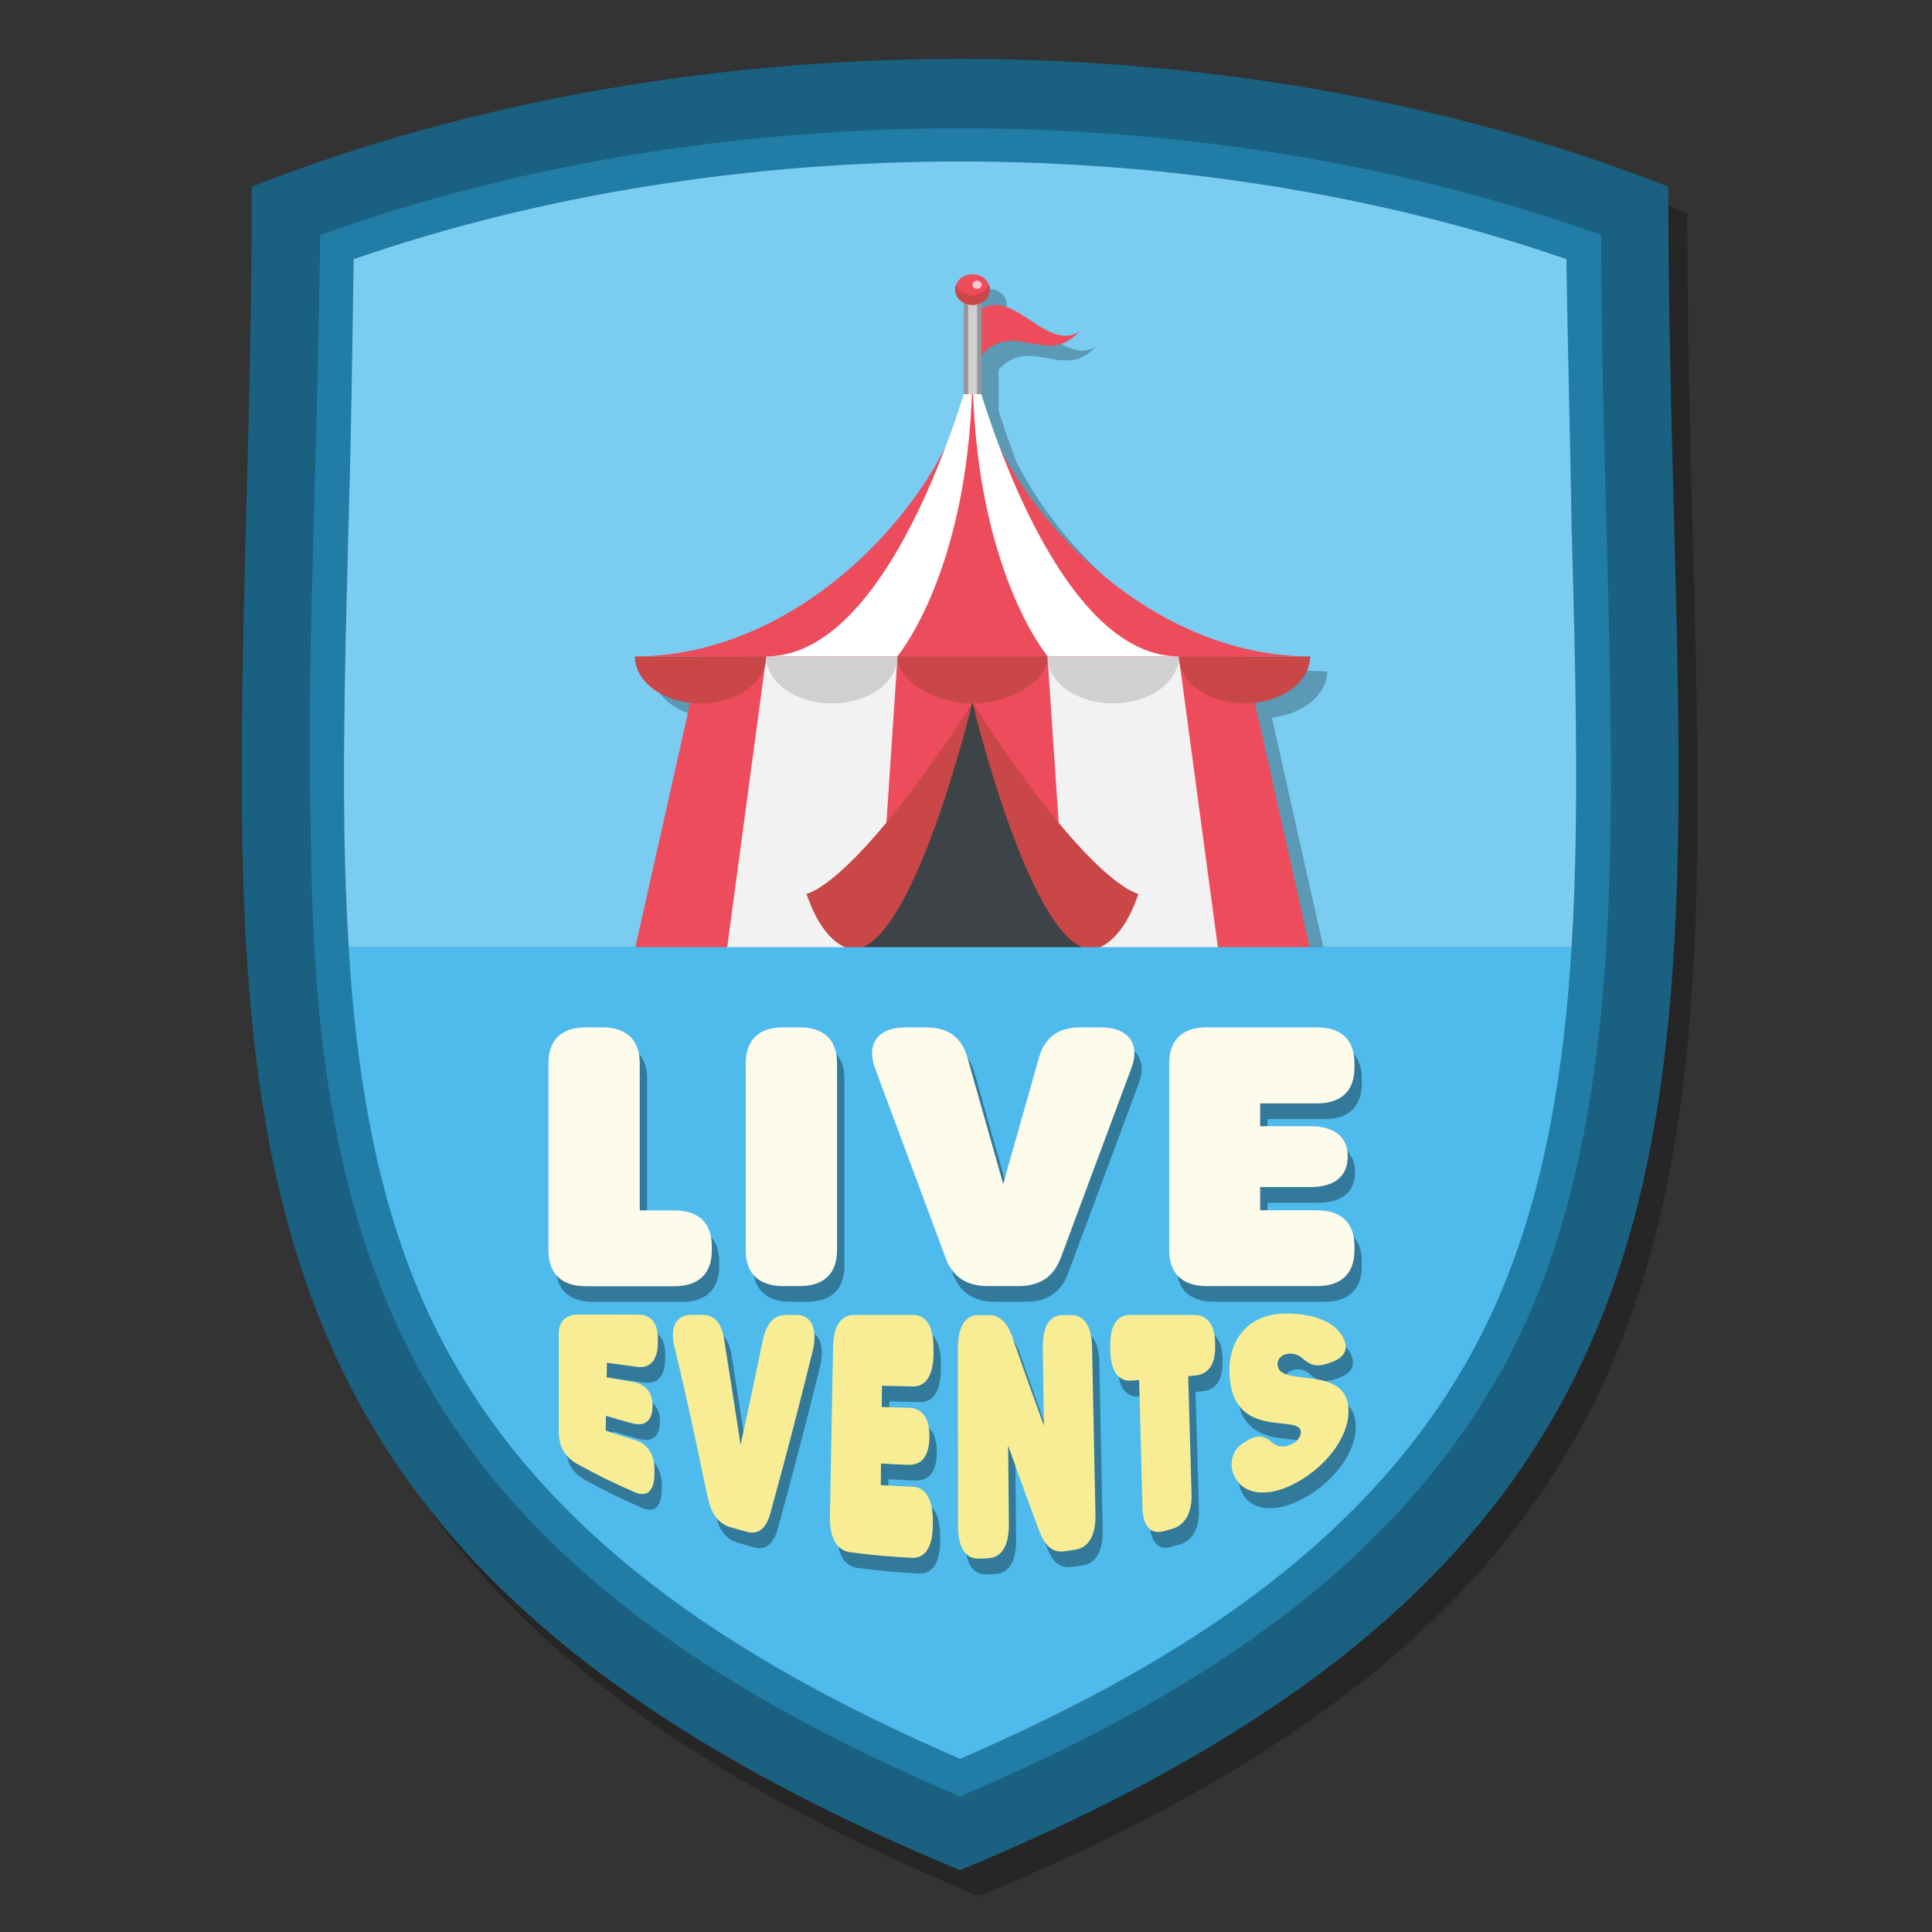 <?xml version="1.0" encoding="UTF-8"?><svg xmlns="http://www.w3.org/2000/svg" viewBox="0 0 160 160"><rect x="0" y="0" width="160" height="160" fill="#333333" stroke="none"/><defs><style>.uuid-0b92a954-b888-42de-afcd-1ddc02a73c1f{fill:none;}.uuid-113b79ff-2fcc-45fa-9b9a-5dff340c307b{fill:#f2f2f2;}.uuid-c9b50860-db51-49a6-8507-7d0f9770d64f{fill:#f8ed94;}.uuid-a551f2f1-cd31-4054-b28a-8d4b649537c8{fill:#ed4c5c;}.uuid-68fb7fdc-443c-41ed-9091-cf3f924046de{fill:#fff;}.uuid-f7a7a20c-5494-42de-8dbe-3ee6bb1ac4f3{fill:#ffc7ce;}.uuid-25271b3b-d4cb-4568-8b45-dbac12605f15{fill:#fdfbea;}.uuid-a0d934a8-2684-4b9d-807e-5d8045c3474a{fill:#d0d0d0;}.uuid-34af6d59-f04e-492a-95e6-c55565f9e5fc{fill:#c94747;}.uuid-a34f1140-b30b-4562-9c84-4508284e6af2{fill:#3e4347;}.uuid-8157d67c-bdcb-4839-b0dc-93708bedb65e{fill:#94989b;}.uuid-1a4669d4-e1f9-4477-a6eb-2bc012613b95{fill:#4ebbec;}.uuid-027190d9-9a97-4ae7-a994-fcf388346258{fill:#7accf1;}.uuid-b30fbb41-c516-4feb-91a5-e86cbd09efc3,.uuid-eb58a031-ac48-407c-86a9-44c9e6dc0c41{opacity:.25;}.uuid-b30fbb41-c516-4feb-91a5-e86cbd09efc3,.uuid-5cce282d-d31b-4674-8540-b67cfd75dd8f,.uuid-c6b7fd30-4b3e-4da4-bd6c-ff8b6c0b00b7{fill-rule:evenodd;}.uuid-b30fbb41-c516-4feb-91a5-e86cbd09efc3,.uuid-955848ff-fedd-460c-8661-0c8b74f1d653{mix-blend-mode:multiply;}.uuid-5cce282d-d31b-4674-8540-b67cfd75dd8f{fill:#1a6080;}.uuid-c6b7fd30-4b3e-4da4-bd6c-ff8b6c0b00b7{fill:#217da6;}.uuid-2a28b7db-4905-4b28-9528-b0890ae70f45{isolation:isolate;}.uuid-955848ff-fedd-460c-8661-0c8b74f1d653{opacity:.35;}</style></defs><g class="uuid-2a28b7db-4905-4b28-9528-b0890ae70f45"><g id="uuid-b4309d91-ecdd-4173-8a1b-054aa9924eeb"><rect class="uuid-0b92a954-b888-42de-afcd-1ddc02a73c1f" width="160" height="160"/></g><g id="uuid-739d4e03-48b7-48b5-be17-2e40501c4a04"><g><path class="uuid-b30fbb41-c516-4feb-91a5-e86cbd09efc3" d="M81.08,157.04h0C9.98,127.6,22.42,86.94,22.42,17.62c35.88-14.11,81.43-14.11,117.31,0,0,69.32,12.55,109.98-58.66,139.42h0Z"/><path class="uuid-5cce282d-d31b-4674-8540-b67cfd75dd8f" d="M79.51,154.88h0C8.41,125.44,20.85,84.78,20.85,15.46,56.73,1.35,102.28,1.35,138.16,15.46c0,69.32,12.55,109.98-58.66,139.42h0Z"/><path class="uuid-c6b7fd30-4b3e-4da4-bd6c-ff8b6c0b00b7" d="M79.51,148.77c19.55-8.33,38.55-20,47.32-40.33,5.22-12.33,6.33-26.33,6.55-39.55,.11-8.22-.11-16.55-.33-24.88-.22-8.22-.44-16.33-.44-24.55-32.88-11.78-73.32-11.78-106.09,0-.11,8.22-.33,16.33-.56,24.55-.22,8.33-.44,16.66-.22,24.88,.11,13.22,1.22,27.22,6.55,39.55,8.67,20.33,27.66,31.99,47.21,40.33h0Z"/><path class="uuid-027190d9-9a97-4ae7-a994-fcf388346258" d="M130.16,44.12c-.11-7.55-.33-15.11-.44-22.66-31.22-10.78-69.21-10.78-100.43,0-.11,7.55-.22,15.11-.44,22.66-.22,8.22-.44,16.55-.33,24.77,.05,3.14,.16,6.34,.36,9.55h101.27c.2-3.22,.3-6.41,.35-9.55,.11-8.22-.11-16.55-.33-24.77Z"/><path class="uuid-eb58a031-ac48-407c-86a9-44c9e6dc0c41" d="M109.9,55.59c-11.5,0-21.38-8.81-25.71-17.3-.65-1.7-1.16-3.23-1.53-4.41h.04v-3.27c2.69-2.91,5.38,1.01,8.06-1.9-2.68,1.65-5.37-3.55-8.06-1.9v-.52c.22-.12,.4-.3,.52-.51,.09-.17,.15-.36,.15-.56,0-.13-.03-.25-.07-.37,0-.01,0-.02,0-.03,0,0,0,0,0,0-.19-.51-.72-.87-1.35-.87s-1.16,.37-1.35,.87c0,0,0,0,0,0,0,.01,0,.02,0,.03-.04,.12-.07,.24-.07,.37,0,.47,.29,.87,.71,1.09v7.57h0c-.37,1.18-.88,2.71-1.53,4.41-4.33,8.5-14.21,17.31-25.71,17.31,0,1.94,1.99,3.54,4.58,3.83l-4.58,20.43h55.91l-4.58-20.43c2.59-.29,4.58-1.9,4.58-3.83Z"/><g><polygon class="uuid-a551f2f1-cd31-4054-b28a-8d4b649537c8" points="103.06 54.36 80.54 54.36 58.02 54.36 52.58 78.62 80.54 78.62 108.5 78.62 103.06 54.36"/><polygon class="uuid-113b79ff-2fcc-45fa-9b9a-5dff340c307b" points="60.2 78.62 72.71 78.62 74.33 54.36 63.46 54.36 60.2 78.62"/><path class="uuid-34af6d59-f04e-492a-95e6-c55565f9e5fc" d="M52.58,54.36c0,2.15,2.44,3.89,5.44,3.89s5.44-1.74,5.44-3.89h-10.88Z"/><path class="uuid-a0d934a8-2684-4b9d-807e-5d8045c3474a" d="M63.46,54.36c0,2.15,2.44,3.89,5.44,3.89s5.43-1.74,5.43-3.89h-10.87Z"/><polygon class="uuid-113b79ff-2fcc-45fa-9b9a-5dff340c307b" points="100.88 78.62 88.38 78.62 86.75 54.36 97.62 54.36 100.88 78.62"/><path class="uuid-34af6d59-f04e-492a-95e6-c55565f9e5fc" d="M108.5,54.36c0,2.15-2.44,3.89-5.44,3.89s-5.44-1.74-5.44-3.89h10.88Z"/><path class="uuid-a0d934a8-2684-4b9d-807e-5d8045c3474a" d="M97.62,54.36c0,2.15-2.44,3.89-5.44,3.89s-5.44-1.74-5.44-3.89h10.88Z"/><path class="uuid-a551f2f1-cd31-4054-b28a-8d4b649537c8" d="M80.54,30.16c-1.15,9.73-13.22,24.2-27.96,24.2h55.91c-14.73,0-26.81-14.46-27.96-24.2Z"/><path class="uuid-68fb7fdc-443c-41ed-9091-cf3f924046de" d="M63.46,54.36h10.85s6.23-7.33,6.23-24.2c0,0-6.23,24.2-17.08,24.2Z"/><path class="uuid-68fb7fdc-443c-41ed-9091-cf3f924046de" d="M80.54,30.16c0,16.87,6.23,24.2,6.23,24.2h10.85c-10.85,0-17.08-24.2-17.08-24.2Z"/><path class="uuid-34af6d59-f04e-492a-95e6-c55565f9e5fc" d="M80.54,54.36h-6.21c0,2.15,3.2,3.89,6.21,3.89s6.21-1.74,6.21-3.89h-6.21Z"/><polygon class="uuid-a34f1140-b30b-4562-9c84-4508284e6af2" points="80.53 58.2 70.62 78.62 90.47 78.62 80.53 58.2"/><path class="uuid-34af6d59-f04e-492a-95e6-c55565f9e5fc" d="M70.63,78.62s-2.28,0-3.84-4.6c0,0,3.85-.51,13.72-15.78,0,0-4.88,20.38-9.88,20.38Z"/><path class="uuid-34af6d59-f04e-492a-95e6-c55565f9e5fc" d="M90.44,78.62s2.28,0,3.84-4.6c0,0-3.85-.51-13.73-15.78,0,0,4.88,20.38,9.89,20.38Z"/><rect class="uuid-8157d67c-bdcb-4839-b0dc-93708bedb65e" x="79.81" y="23.59" width="1.49" height="9.05"/><rect class="uuid-a0d934a8-2684-4b9d-807e-5d8045c3474a" x="80.18" y="23.59" width=".74" height="9.05"/><ellipse class="uuid-a551f2f1-cd31-4054-b28a-8d4b649537c8" cx="80.54" cy="23.98" rx="1.43" ry="1.27"/><path class="uuid-34af6d59-f04e-492a-95e6-c55565f9e5fc" d="M80.54,24.44c-.63,0-1.16-.36-1.36-.87-.05,.13-.07,.27-.07,.41,0,.7,.64,1.27,1.43,1.27s1.43-.57,1.43-1.27c0-.14-.03-.28-.08-.41-.19,.51-.72,.87-1.36,.87Z"/><path class="uuid-f7a7a20c-5494-42de-8dbe-3ee6bb1ac4f3" d="M80.92,23.24c.21,0,.38,.15,.38,.34s-.17,.34-.38,.34-.38-.15-.38-.34,.17-.34,.38-.34Z"/><path class="uuid-a551f2f1-cd31-4054-b28a-8d4b649537c8" d="M81.3,25.58v3.8c2.69-2.91,5.38,1.01,8.06-1.9-2.68,1.65-5.37-3.55-8.06-1.9Z"/></g><path class="uuid-1a4669d4-e1f9-4477-a6eb-2bc012613b95" d="M34.85,107.33c8.22,19.22,26.22,30.33,44.66,38.33,18.44-8,36.44-19.11,44.66-38.33,3.86-8.97,5.37-19.01,5.98-28.89H28.87c.61,9.88,2.12,19.92,5.98,28.89Z"/><g><g class="uuid-955848ff-fedd-460c-8661-0c8b74f1d653"><path d="M46.03,104.85v-15.51c0-1.92,1.09-2.96,3.11-2.96h1.34c2.02,0,3.11,1.04,3.11,2.96v12.2h2.86c2.02,0,3.11,1.04,3.11,2.96v.36c0,1.92-1.09,2.96-3.11,2.96h-7.31c-2.02,0-3.11-1.04-3.11-2.96Z"/><path d="M62.37,104.85v-15.51c0-1.92,1.09-2.96,3.11-2.96h1.34c2.02,0,3.11,1.04,3.11,2.96v15.51c0,1.92-1.09,2.96-3.11,2.96h-1.34c-2.02,0-3.11-1.04-3.11-2.96Z"/><path d="M78.89,105.41l-5.82-15.63c-.75-2.04,.25-3.4,2.52-3.4h1.68c1.84,0,2.99,.83,3.45,2.52l2.96,10.45,2.96-10.45c.47-1.69,1.62-2.52,3.45-2.52h1.68c2.27,0,3.3,1.36,2.52,3.4l-5.82,15.63c-.59,1.63-1.74,2.4-3.55,2.4h-2.49c-1.8,0-2.96-.77-3.55-2.4Z"/><path d="M97.44,104.85v-15.51c0-1.92,1.09-2.96,3.11-2.96h9.12c2.02,0,3.11,1.04,3.11,2.96v.38c0,1.92-1.09,2.96-3.11,2.96h-4.7v1.89h4.14c2.02,0,3.11,.89,3.11,2.49v.03c0,1.63-1.09,2.52-3.11,2.52h-4.14v1.92h4.7c2.02,0,3.11,1.04,3.11,2.96v.36c0,1.92-1.09,2.96-3.11,2.96h-9.12c-2.02,0-3.11-1.04-3.11-2.96Z"/></g><g class="uuid-955848ff-fedd-460c-8661-0c8b74f1d653"><g><path d="M46.88,120.11v-8.36c0-1.04,.59-1.59,1.68-1.59,1.97,0,2.95,0,4.91,.01,1.09,0,1.66,.75,1.62,2.13,0,.11,0,.17,0,.28-.04,1.38-.64,2.06-1.72,1.92-1-.13-1.5-.2-2.5-.34,0,.48-.01,.72-.02,1.2,.87,.16,1.31,.24,2.19,.39,1.07,.18,1.64,.9,1.61,2.04,0,0,0,.01,0,.02-.03,1.16-.63,1.65-1.69,1.36-.87-.24-1.31-.36-2.17-.62,0,.49-.01,.73-.02,1.22,.98,.34,1.47,.5,2.46,.8,1.06,.33,1.62,1.23,1.58,2.61,0,.1,0,.15,0,.25-.04,1.38-.63,1.9-1.68,1.43-1.9-.84-2.83-1.29-4.66-2.29-1.02-.55-1.56-1.43-1.56-2.47Z"/><path d="M59.21,125.27c-1.11-5.32-1.65-7.86-2.77-12.57-.36-1.54,.21-2.53,1.43-2.52,.36,0,.54,0,.91,0,.99,0,1.59,.66,1.8,2.04,.54,3.4,.81,5.15,1.36,8.72,.74-3.36,1.1-5.08,1.83-8.61,.29-1.42,.93-2.14,1.92-2.14,.36,0,.54,0,.91,0,1.23,0,1.76,1.23,1.3,3.04-1.38,5.54-2.08,8.23-3.48,13.34-.36,1.33-1.01,1.84-1.99,1.57-.54-.15-.81-.22-1.35-.38-.98-.29-1.58-1.11-1.86-2.49Z"/><path d="M69.34,126.93c.1-5.62,.15-8.43,.26-14.05,.03-1.74,.64-2.68,1.73-2.68,1.97,0,2.95,0,4.92,0,1.09,0,1.67,.98,1.67,2.79,0,.15,0,.22,0,.36,0,1.81-.6,2.79-1.71,2.77-1.03-.02-1.54-.03-2.56-.06,0,.7-.01,1.06-.02,1.76,.9,.03,1.36,.05,2.26,.07,1.11,.03,1.7,.87,1.69,2.37v.03c0,1.53-.61,2.36-1.73,2.32-.91-.03-1.37-.05-2.28-.11,0,.72-.01,1.07-.02,1.79,1.04,.07,1.56,.1,2.6,.13,1.12,.04,1.72,1.03,1.71,2.84,0,.13,0,.2,0,.33,0,1.81-.62,2.78-1.75,2.72-2.04-.11-3.06-.2-5.09-.46-1.12-.15-1.71-1.19-1.68-2.93Z"/><path d="M79.94,127.62c0-5.85,0-8.77-.01-14.62,0-1.81,.59-2.79,1.68-2.79,.34,0,.51,0,.86,0,.92,0,1.55,.58,2.01,1.94,1.02,2.92,1.53,4.37,2.57,7.21-.04-2.57-.05-3.85-.09-6.42-.02-1.77,.55-2.73,1.64-2.73,.28,0,.42,0,.71,0,1.09,0,1.7,.93,1.73,2.64,.11,5.54,.17,8.32,.28,13.86,.04,1.72-.55,2.76-1.67,2.93-.35,.05-.53,.08-.88,.13-.95,.13-1.6-.36-2.09-1.66-1.05-2.79-1.57-4.22-2.59-7.11,.02,2.59,.03,3.89,.06,6.48,.02,1.8-.58,2.82-1.72,2.87-.3,.01-.45,.02-.75,.03-1.13,.04-1.74-.94-1.75-2.76Z"/><path d="M95.22,125.99c-.11-4.16-.16-6.24-.27-10.4-.26,.02-.38,.03-.64,.05-1.1,.08-1.71-.8-1.75-2.49,0-.14,0-.2,0-.34-.04-1.69,.53-2.61,1.62-2.61,2.13,0,3.19,0,5.32,0,1.09,0,1.7,.79,1.74,2.27,0,.12,0,.18,0,.3,.04,1.47-.52,2.33-1.61,2.44-.25,.02-.37,.04-.62,.06,.11,3.9,.17,5.86,.28,9.76,.04,1.54-.52,2.57-1.61,2.88-.28,.08-.42,.12-.71,.2-1.1,.3-1.72-.45-1.76-2.09Z"/><path d="M102.94,123.76c-.67-1.12-.33-2.41,.7-3.01,.12-.07,.18-.11,.3-.18,.88-.51,1.46-.29,1.92,.12,.45,.41,.95,.5,1.52,.3,.58-.21,.96-.66,.95-1.11-.03-1.54-5.74,.82-5.91-4.87-.09-3.03,1.81-4.93,4.67-4.93,2.13,0,3.76,.57,4.54,1.67,.78,1.1,.45,1.93-.76,2.36-.1,.04-.16,.06-.26,.09-1.31,.47-1.72-.11-2.28-.51-.3-.22-.66-.32-1.02-.28-.56,.06-.92,.41-.91,.88,.05,2.03,5.88-.14,5.88,3.89,0,2.22-2,4.82-4.8,6.15-1.85,.87-3.72,.81-4.54-.57Z"/></g></g><g><path class="uuid-25271b3b-d4cb-4568-8b45-dbac12605f15" d="M45.42,103.55v-15.51c0-1.92,1.09-2.96,3.11-2.96h1.34c2.02,0,3.11,1.04,3.11,2.96v12.2h2.86c2.02,0,3.11,1.04,3.11,2.96v.36c0,1.92-1.09,2.96-3.11,2.96h-7.31c-2.02,0-3.11-1.04-3.11-2.96Z"/><path class="uuid-25271b3b-d4cb-4568-8b45-dbac12605f15" d="M61.76,103.55v-15.51c0-1.92,1.09-2.96,3.11-2.96h1.34c2.02,0,3.11,1.04,3.11,2.96v15.51c0,1.92-1.09,2.96-3.11,2.96h-1.34c-2.02,0-3.11-1.04-3.11-2.96Z"/><path class="uuid-25271b3b-d4cb-4568-8b45-dbac12605f15" d="M78.29,104.11l-5.82-15.63c-.75-2.04,.25-3.4,2.52-3.4h1.68c1.84,0,2.99,.83,3.45,2.52l2.96,10.45,2.96-10.45c.47-1.69,1.62-2.52,3.45-2.52h1.68c2.27,0,3.3,1.36,2.52,3.4l-5.82,15.63c-.59,1.63-1.74,2.4-3.55,2.4h-2.49c-1.8,0-2.96-.77-3.55-2.4Z"/><path class="uuid-25271b3b-d4cb-4568-8b45-dbac12605f15" d="M96.83,103.55v-15.51c0-1.92,1.09-2.96,3.11-2.96h9.12c2.02,0,3.11,1.04,3.11,2.96v.38c0,1.92-1.09,2.96-3.11,2.96h-4.7v1.89h4.14c2.02,0,3.11,.89,3.11,2.49v.03c0,1.63-1.09,2.52-3.11,2.52h-4.14v1.92h4.7c2.02,0,3.11,1.04,3.11,2.96v.36c0,1.92-1.09,2.96-3.11,2.96h-9.12c-2.02,0-3.11-1.04-3.11-2.96Z"/></g><g><path class="uuid-c9b50860-db51-49a6-8507-7d0f9770d64f" d="M46.27,118.81v-8.36c0-1.04,.59-1.59,1.68-1.59,1.97,0,2.95,0,4.91,.01,1.09,0,1.66,.75,1.62,2.13,0,.11,0,.17,0,.28-.04,1.38-.64,2.06-1.72,1.92-1-.13-1.5-.2-2.5-.34,0,.48-.01,.72-.02,1.2,.87,.16,1.31,.24,2.19,.39,1.07,.18,1.64,.9,1.61,2.04,0,0,0,.01,0,.02-.03,1.16-.63,1.65-1.69,1.36-.87-.24-1.31-.36-2.17-.62,0,.49-.01,.73-.02,1.22,.98,.34,1.47,.5,2.46,.8,1.06,.33,1.62,1.23,1.58,2.61,0,.1,0,.15,0,.25-.04,1.38-.63,1.9-1.68,1.43-1.9-.84-2.83-1.29-4.66-2.29-1.02-.55-1.56-1.43-1.56-2.47Z"/><path class="uuid-c9b50860-db51-49a6-8507-7d0f9770d64f" d="M58.6,123.98c-1.11-5.32-1.65-7.86-2.77-12.57-.36-1.54,.21-2.53,1.43-2.52,.36,0,.54,0,.91,0,.99,0,1.59,.66,1.8,2.04,.54,3.4,.81,5.15,1.36,8.72,.74-3.36,1.1-5.08,1.83-8.61,.29-1.42,.93-2.14,1.92-2.14,.36,0,.54,0,.91,0,1.23,0,1.76,1.23,1.3,3.04-1.38,5.54-2.08,8.23-3.48,13.34-.36,1.33-1.01,1.84-1.99,1.57-.54-.15-.81-.22-1.35-.38-.98-.29-1.58-1.11-1.86-2.49Z"/><path class="uuid-c9b50860-db51-49a6-8507-7d0f9770d64f" d="M68.73,125.63c.1-5.62,.15-8.43,.26-14.05,.03-1.74,.64-2.68,1.73-2.68,1.97,0,2.95,0,4.92,0,1.09,0,1.67,.98,1.67,2.79,0,.15,0,.22,0,.36,0,1.81-.6,2.79-1.71,2.77-1.03-.02-1.54-.03-2.56-.06,0,.7-.01,1.06-.02,1.76,.9,.03,1.36,.05,2.26,.07,1.11,.03,1.7,.87,1.69,2.37v.03c0,1.53-.61,2.36-1.73,2.32-.91-.03-1.37-.05-2.28-.11,0,.72-.01,1.07-.02,1.79,1.04,.07,1.56,.1,2.6,.13,1.12,.04,1.72,1.03,1.71,2.84,0,.13,0,.2,0,.33,0,1.81-.62,2.78-1.75,2.72-2.04-.11-3.06-.2-5.09-.46-1.12-.15-1.71-1.19-1.68-2.93Z"/><path class="uuid-c9b50860-db51-49a6-8507-7d0f9770d64f" d="M79.34,126.32c0-5.85,0-8.77-.01-14.62,0-1.81,.59-2.79,1.68-2.79,.34,0,.51,0,.86,0,.92,0,1.55,.58,2.01,1.94,1.02,2.92,1.53,4.37,2.57,7.21-.04-2.57-.05-3.85-.09-6.42-.02-1.77,.55-2.73,1.64-2.73,.28,0,.42,0,.71,0,1.09,0,1.7,.93,1.73,2.64,.11,5.54,.17,8.32,.28,13.86,.04,1.72-.55,2.76-1.67,2.93-.35,.05-.53,.08-.88,.13-.95,.13-1.6-.36-2.09-1.66-1.05-2.79-1.57-4.22-2.59-7.11,.02,2.59,.03,3.89,.06,6.48,.02,1.8-.58,2.82-1.72,2.87-.3,.01-.45,.02-.75,.03-1.13,.04-1.74-.94-1.75-2.76Z"/><path class="uuid-c9b50860-db51-49a6-8507-7d0f9770d64f" d="M94.61,124.69c-.11-4.16-.16-6.24-.27-10.4-.26,.02-.38,.03-.64,.05-1.1,.08-1.71-.8-1.75-2.49,0-.14,0-.2,0-.34-.04-1.69,.53-2.61,1.62-2.61,2.13,0,3.19,0,5.32,0,1.09,0,1.7,.79,1.74,2.27,0,.12,0,.18,0,.3,.04,1.47-.52,2.33-1.61,2.44-.25,.02-.37,.04-.62,.06,.11,3.9,.17,5.86,.28,9.76,.04,1.54-.52,2.57-1.61,2.88-.28,.08-.42,.12-.71,.2-1.1,.3-1.72-.45-1.76-2.09Z"/><path class="uuid-c9b50860-db51-49a6-8507-7d0f9770d64f" d="M102.34,122.46c-.67-1.12-.33-2.41,.7-3.01,.12-.07,.18-.11,.3-.18,.88-.51,1.46-.29,1.92,.12,.45,.41,.95,.5,1.52,.3,.58-.21,.96-.66,.95-1.11-.03-1.54-5.74,.82-5.91-4.87-.09-3.03,1.81-4.93,4.67-4.93,2.13,0,3.76,.57,4.54,1.67,.78,1.1,.45,1.93-.76,2.36-.1,.04-.16,.06-.26,.09-1.31,.47-1.72-.11-2.28-.51-.3-.22-.66-.32-1.02-.28-.56,.06-.92,.41-.91,.88,.05,2.03,5.88-.14,5.88,3.89,0,2.22-2,4.82-4.8,6.15-1.85,.87-3.72,.81-4.54-.57Z"/></g></g></g></g></g></svg>
